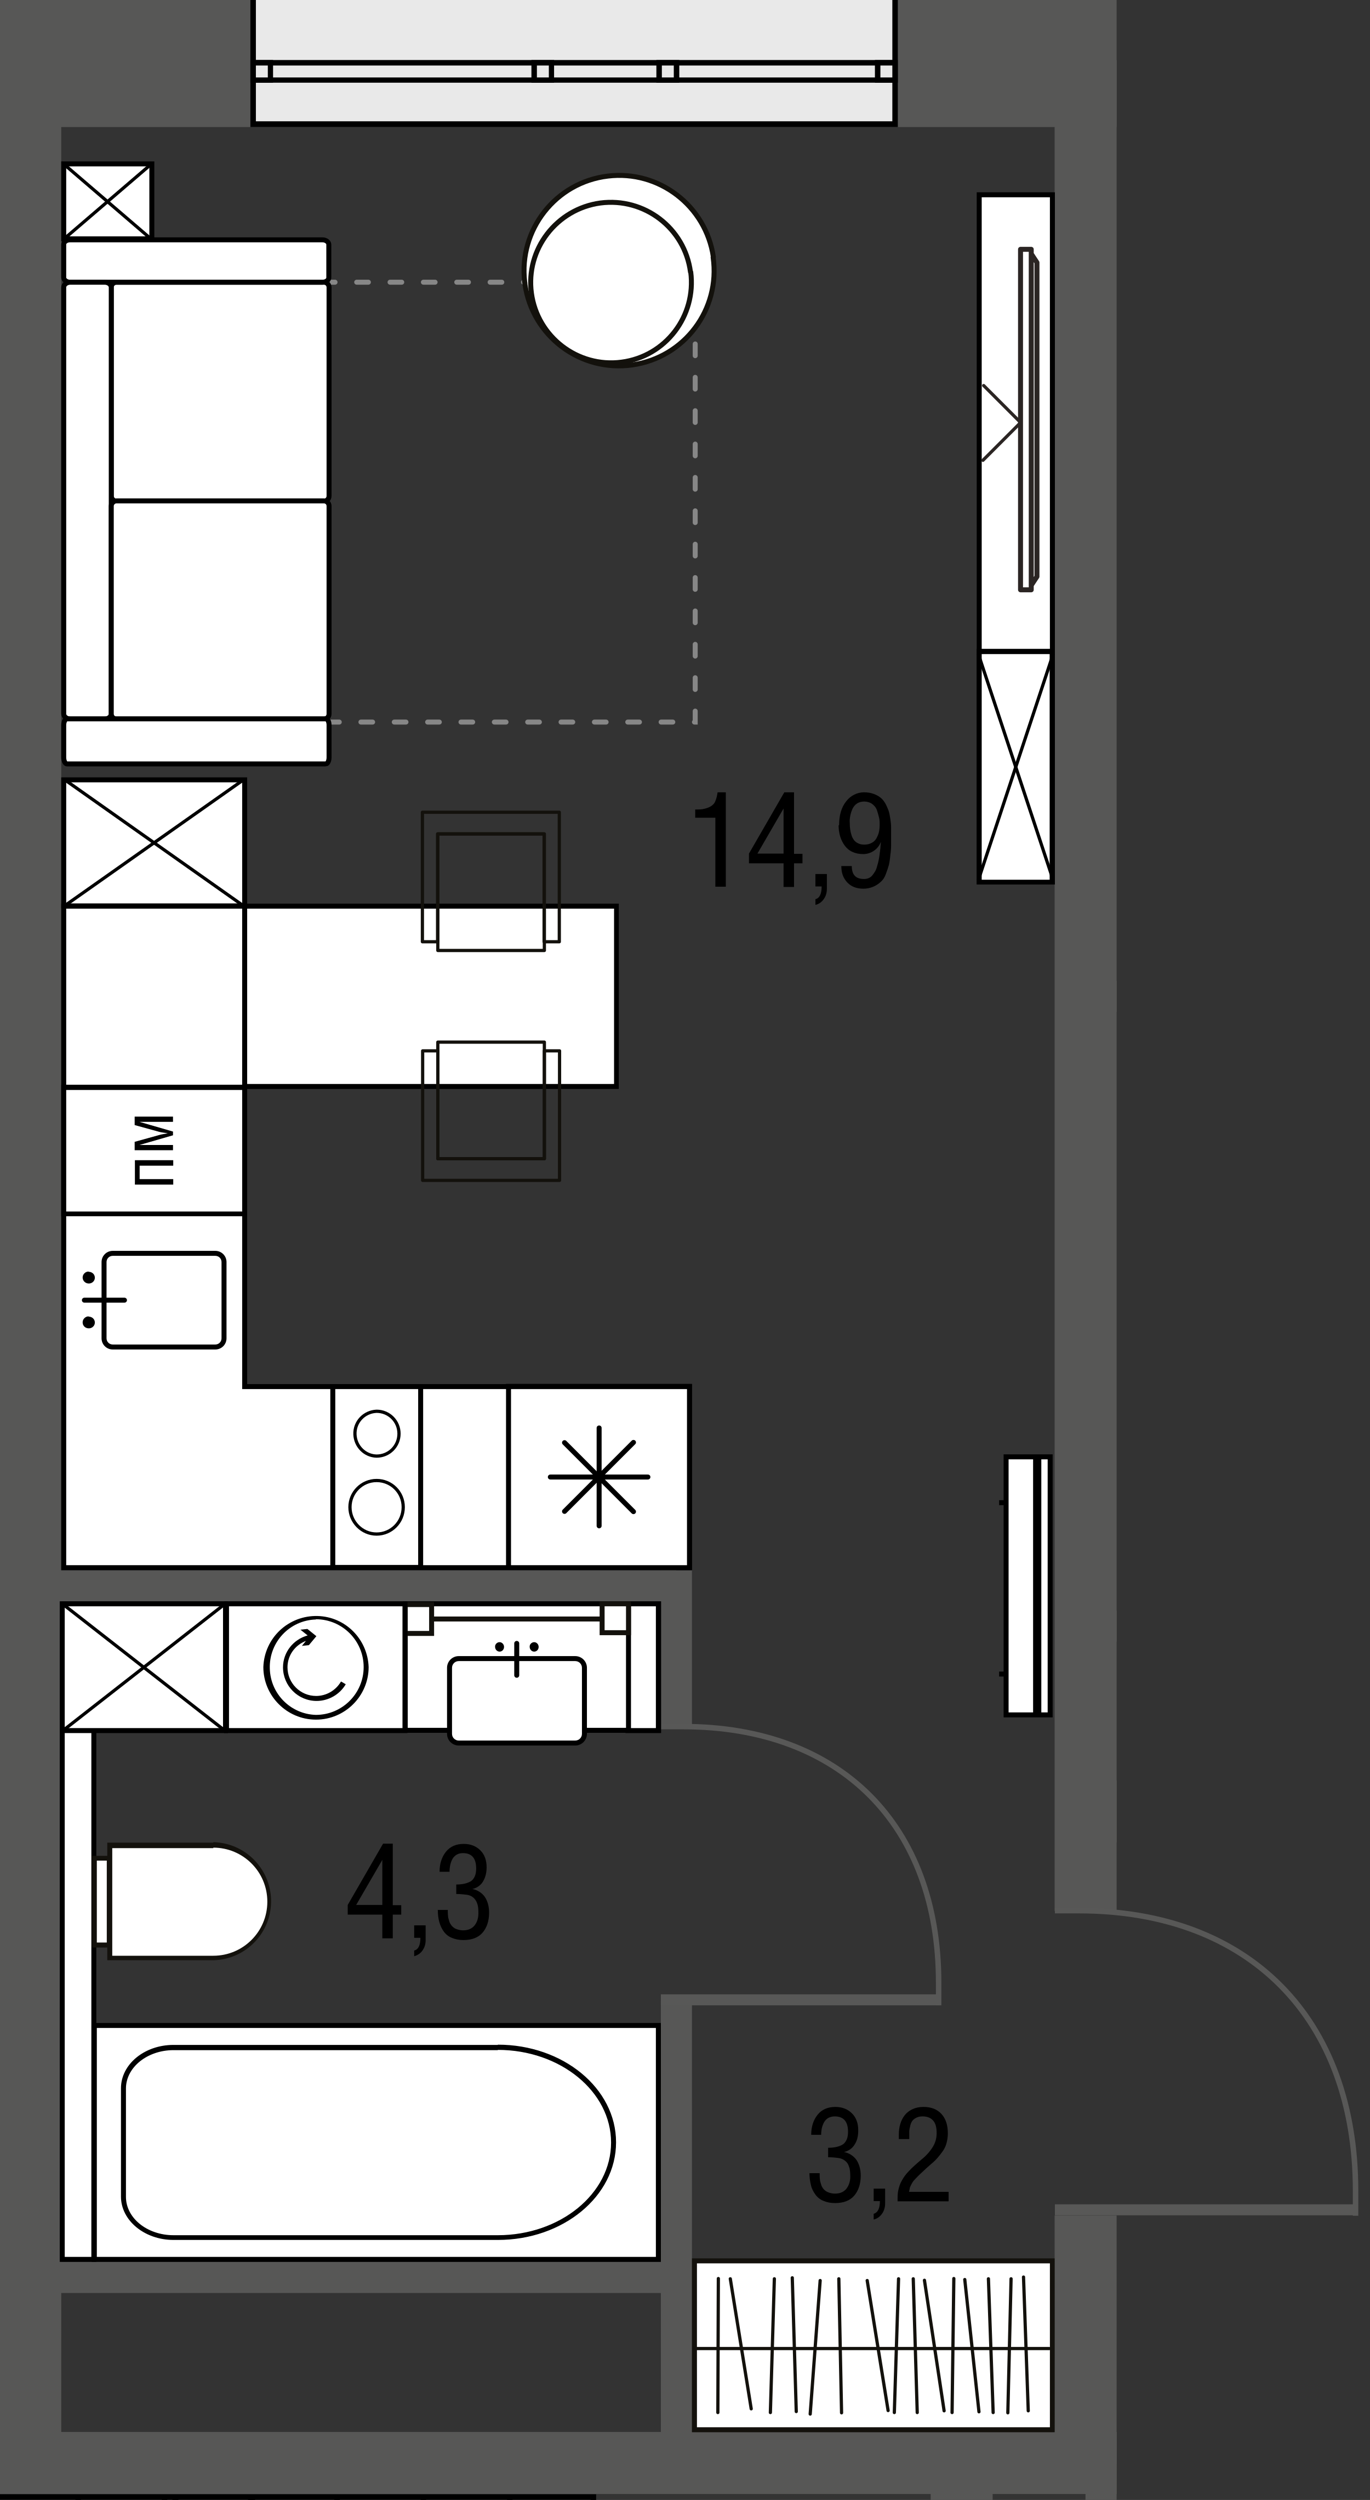 <?xml version="1.0" encoding="UTF-8"?>
<svg id="uuid-cdbac808-2edb-421e-ab89-2f135498c527" data-name="Слой 1" xmlns="http://www.w3.org/2000/svg" xmlns:xlink="http://www.w3.org/1999/xlink" viewBox="0 0 55.04 100.37">
  <rect x="0" y="0" width="55.04" height="100.37" fill="#333333" stroke="none"/>
  <defs>
    <clipPath id="uuid-b12f1176-2da8-4540-9f86-980af5e04978">
      <polygon points="44.86 76.51 44.86 0 0 0 0 100.37 44.86 100.37 44.86 89.09 55.04 89.09 55.04 76.51 44.86 76.51" style="fill: none;"/>
    </clipPath>
  </defs>
  <path d="M44.86,76.51V0H0v100.37h44.86v-11.28h10.18v-12.57h-10.18Z" style="fill: none;"/>
  <path d="M43.05,3.58H1.62v88.15h-.21v7.08h42.39v-7.45h-.75V3.58Z" style="fill: none;"/>
  <g style="clip-path: url(#uuid-b12f1176-2da8-4540-9f86-980af5e04978);">
    <g>
      <path d="M23.14-6.57h12.54V2.34h-12.54V-6.57Z" style="fill: none; stroke: #000; stroke-miterlimit: 10; stroke-width: .33px;"/>
      <path d="M43.62,97.64h1.24v41.63h-1.25v-41.63ZM-159.72-.27H161.42v5.37H-159.72V-.27Z" style="fill: #575756;"/>
      <path d="M-51.2,97.64H44.87v2.49H-51.2v-2.49Z" style="fill: #575756;"/>
      <path d="M-.03,2.41h2.49v96.52H-.03V2.41ZM37.39,98.54h2.49v35.15h-2.49v-35.15ZM42.37,88.95h2.49v9.98h-2.49v-9.98ZM42.37,2.41h2.49v74.31h-2.49V2.41Z" style="fill: #575756;"/>
      <path d="M43.62,71.48h25.7v2.49h-25.7v-2.49ZM43.32,64.66h24.37v1.25h-24.37v-1.25ZM26.55,63.05h1.25v6.27h-1.25v-6.27ZM26.55,80.34h1.25v18.21h-1.25v-18.21Z" style="fill: #575756;"/>
      <path d="M1.21,63.04h25.96v1.25H1.21v-1.25ZM-24.91,59.3H1.44v1.25h-26.35v-1.25ZM1.21,90.81h25.96v1.25H1.21v-1.25ZM-22.77,90.81H1.21v1.25h-23.99v-1.25ZM43.32,39.38h24.37v1.25h-24.37v-1.25Z" style="fill: #575756;"/>
      <path d="M-10.58,100.25H23.84v13.16H-10.58v-13.16ZM20.48,112.8v-12.55M17.01,112.8v-12.55M13.54,112.8v-12.55M10.07,112.8v-12.55M6.61,112.8v-12.55M3.14,112.8v-12.55" style="fill: none; stroke: #000; stroke-miterlimit: 10; stroke-width: .22px;"/>
      <path d="M13.15,113.42l-2.37-5.1-2.43-.65,3.5-1.68-2.37-.55-2.48-5.18" style="fill: none; stroke: #000; stroke-miterlimit: 10; stroke-width: .22px;"/>
      <path d="M16.23,113.42l-2.37-5.1-2.43-.65,3.5-1.68-2.37-.55-2.48-5.18" style="fill: none; stroke: #000; stroke-miterlimit: 10; stroke-width: .22px;"/>
      <path d="M54.46,88.96v-1c0-6.93-4.28-11.25-11.11-11.25h-.97" style="fill: none; stroke: #585857; stroke-miterlimit: 10; stroke-width: .22px;"/>
      <path d="M42.38,88.72h12.13" style="fill: none; stroke: #585857; stroke-miterlimit: 10; stroke-width: .44px;"/>
      <path d="M37.71,80.51v-.91c0-6.33-3.95-10.28-10.26-10.28h-.9" style="fill: none; stroke: #585857; stroke-miterlimit: 10; stroke-width: .22px;"/>
      <path d="M26.55,80.29h11.2" style="fill: none; stroke: #585857; stroke-miterlimit: 10; stroke-width: .44px;"/>
      <path d="M10.16-.16h25.79v5.15H10.16V-.16Z" style="fill: #e9e9e9;"/>
      <path d="M35.85,4.87H10.28V-.06h25.57v4.93h0ZM36.07-.27H10.06v5.37h26.01V-.27h0Z"/>
      <path d="M10.17,2.52h25.79v.69H10.17v-.69Z" style="fill: #e9e9e9;"/>
      <path d="M10.28,2.63h25.57v.48H10.28v-.48ZM10.06,3.32h26.01v-.91H10.06v.91h0Z"/>
      <path d="M10.17,2.52h.7v.69h-.7v-.69Z" style="fill: #e9e9e9;"/>
      <path d="M10.28,2.63h.48v.48h-.48v-.48ZM10.06,3.32h.91v-.91h-.91v.91h0Z"/>
      <path d="M35.26,2.52h.7v.69h-.7v-.69Z" style="fill: #e9e9e9;"/>
      <path d="M35.37,2.63h.48v.48h-.48v-.48ZM35.15,3.32h.91v-.91h-.91v.91Z"/>
      <path d="M21.46,2.52h.7v.69h-.7v-.69Z" style="fill: #e9e9e9;"/>
      <path d="M21.57,2.63h.48v.48h-.48v-.48ZM21.35,3.32h.91v-.91h-.91v.91Z"/>
      <path d="M26.48,2.52h.7v.69h-.7v-.69Z" style="fill: #e9e9e9;"/>
      <path d="M26.59,2.63h.48v.48h-.48v-.48ZM26.37,3.32h.92v-.91h-.92v.91Z"/>
      <path d="M51.27-.16h25.79v5.15h-25.79V-.16Z" style="fill: #e9e9e9;"/>
      <path d="M76.95,4.87h-25.57V-.06h25.57v4.93h0ZM77.17-.27h-26.01v5.37h26.01V-.27Z"/>
      <path d="M51.27,2.52h25.79v.69h-25.79v-.69Z" style="fill: #e9e9e9;"/>
      <path d="M51.38,2.63h25.57v.48h-25.57v-.48ZM51.16,3.32h26.01v-.91h-26.01v.91Z"/>
      <path d="M51.27,2.52h.7v.69h-.7v-.69Z" style="fill: #e9e9e9;"/>
      <path d="M51.38,2.63h.48v.48h-.48v-.48ZM51.16,3.32h.91v-.91h-.91v.91Z"/>
      <path d="M45.54,12.07v7.96l.14.22v-8.4l-.14.22ZM45.68,11.74h.27v8.62h-.27v-8.62Z" style="fill: none; stroke: #2b2523; stroke-linecap: round; stroke-linejoin: round; stroke-width: .2px;"/>
      <path d="M45.96,15.98l.93.93M46.9,15.02l-.94.94" style="fill: none; stroke: #2b2523; stroke-linecap: round; stroke-miterlimit: 10; stroke-width: .13px;"/>
      <path d="M40.42,58.49h1.77v10.36h-1.77v-10.36Z" style="fill: #fff;"/>
      <path d="M40.52,58.59h1.57v10.16h-1.57v-10.16h0ZM40.32,68.95h1.97v-10.56h-1.97v10.56h0Z"/>
      <path d="M41.67,58.53v10.25" style="fill: none; stroke: #000; stroke-linejoin: round; stroke-width: .33px;"/>
      <g>
        <path d="M40.43,60.33h-.29" style="fill: none; stroke: #000; stroke-linejoin: round; stroke-width: .2px;"/>
        <path d="M40.43,67.21h-.29" style="fill: none; stroke: #000; stroke-linejoin: round; stroke-width: .2px;"/>
      </g>
      <path d="M39.34,7.82h2.94v27.59h-2.94V7.82Z" style="fill: #fff;"/>
      <path d="M39.44,7.92h2.74v27.39h-2.74V7.92ZM39.24,35.51h3.14V7.72h-3.14v27.79h0Z"/>
      <path d="M2.56,36.38v26.56h7.27s17.87,0,17.87,0v-7.27H9.83v-19.29H2.56Z" style="fill: #fff;"/>
      <path d="M2.66,36.48h7.07v19.29h17.87v7.07H9.73s-7.07,0-7.07,0v-26.36ZM2.46,36.28v26.76h7.47s17.87,0,17.87,0v-7.47H9.93v-19.29H2.46Z"/>
      <path d="M20.43,55.67h7.27v7.27h-7.27v-7.27Z" style="fill: #fff;"/>
      <path d="M20.53,55.77h7.07v7.07h-7.07v-7.07h0ZM20.33,63.03h7.47v-7.47h-7.47v7.47h0Z"/>
      <path d="M26.03,59.3h-3.92" style="fill: none; stroke: #000; stroke-linecap: round; stroke-miterlimit: 10; stroke-width: .2px;"/>
      <path d="M24.07,61.26v-3.93" style="fill: none; stroke: #000; stroke-linecap: round; stroke-miterlimit: 10; stroke-width: .2px;"/>
      <path d="M25.45,57.91l-2.77,2.77" style="fill: none; stroke: #000; stroke-linecap: round; stroke-miterlimit: 10; stroke-width: .2px;"/>
      <path d="M25.45,60.69l-2.77-2.77" style="fill: none; stroke: #000; stroke-linecap: round; stroke-miterlimit: 10; stroke-width: .2px;"/>
      <path d="M2.5,69.47h1.27v21.24h-1.27v-21.24Z" style="fill: #fff;"/>
      <path d="M2.6,69.57h1.07v21.04h-1.07v-21.04ZM2.4,90.81h1.47v-21.44h-1.47s0,21.44,0,21.44Z"/>
      <path d="M25.23,64.39h1.23v5.09h-1.23v-5.09Z" style="fill: #fff;"/>
      <path d="M25.32,64.49h1.03v4.89h-1.03v-4.89ZM25.13,69.58h1.43v-5.29h-1.43v5.29Z"/>
      <g>
        <path d="M8.45,78.61h-4.05v-4.53h4.05c1.37,0,2.38,1.01,2.38,2.26,0,1.25-1.02,2.26-2.27,2.27h-.12s0,0,0,0Z" style="fill: #fff;"/>
        <path d="M8.57,74.18c1.2,0,2.17.97,2.17,2.17,0,1.2-.97,2.17-2.17,2.17-.04,0-.11,0-.12,0h-3.94v-4.32h3.95s.07,0,.11,0M8.57,73.98s-.12,0-.12,0h-4.14v4.72h4.14s.08,0,.12,0c1.31-.03,2.35-1.11,2.32-2.42-.03-1.27-1.05-2.29-2.32-2.32" style="fill: #13110c;"/>
        <path d="M3.79,74.61h.6v3.48h-.6v-3.48Z" style="fill: #fff;"/>
        <path d="M4.29,77.99h-.4v-3.29h.4v3.29ZM4.49,74.51h-.8v3.68h.8v-3.68Z" style="fill: #13110c;"/>
      </g>
      <path d="M44.97,56.95h1.27v7.61h-1.27v-7.61Z" style="fill: #fff;"/>
      <path d="M45.07,57.05h1.07v7.41h-1.07v-7.41ZM44.87,64.66h1.47v-7.81h-1.47v7.81h0Z"/>
      <g>
        <path d="M50.9,63.1h-4.05v-4.53h4.05c1.37,0,2.38,1.01,2.38,2.26,0,1.25-1.02,2.27-2.27,2.27h-.11s0,0,0,0Z" style="fill: #fff;"/>
        <path d="M51.02,58.68c1.2,0,2.17.97,2.17,2.17,0,1.2-.97,2.17-2.17,2.17-.04,0-.1,0-.12,0h-3.94v-4.32h3.96s.07,0,.11,0M51.02,58.48s-.12,0-.12,0h-4.14v4.72h4.14s.08,0,.12,0c1.31-.03,2.35-1.11,2.32-2.42-.03-1.27-1.05-2.29-2.32-2.32" style="fill: #13110c;"/>
        <path d="M46.25,59.1h.6v3.48h-.6v-3.48Z" style="fill: #fff;"/>
        <path d="M46.75,62.49h-.4v-3.29h.4v3.29ZM46.95,59h-.8v3.68h.8v-3.68h0Z" style="fill: #13110c;"/>
      </g>
      <path d="M16.28,64.39h8.97v5.08h-8.97v-5.08Z" style="fill: #fff;"/>
      <path d="M16.38,64.49h8.77v4.88h-8.77v-4.88h0ZM16.18,69.57h9.17v-5.28h-9.17v5.28Z"/>
      <path d="M24.19,64.39h1.06v1.16h-1.06v-1.16Z" style="fill: #fff;"/>
      <path d="M24.29,64.49h.86v.96h-.86v-.96ZM24.09,65.65h1.26v-1.36h-1.26v1.36h0Z" style="fill: #13110c;"/>
      <path d="M16.28,64.42h1.06v1.16h-1.06v-1.16Z" style="fill: #fff;"/>
      <path d="M16.38,64.52h.86v.96h-.86v-.96h0ZM16.18,65.68h1.26v-1.36h-1.26v1.36h0Z" style="fill: #13110c;"/>
      <g>
        <path d="M18.42,69.97c-.2,0-.37-.17-.37-.37h0v-2.65c0-.21.16-.37.37-.37h4.68c.2,0,.37.16.37.37v2.65c0,.2-.17.37-.37.37h-4.68Z" style="fill: #fff;"/>
        <path d="M23.11,66.69c.15,0,.27.12.27.27v2.65c0,.15-.12.27-.27.27h-4.68c-.15,0-.27-.12-.27-.27v-2.65c0-.15.12-.27.27-.27h4.68M23.11,66.49h-4.68c-.26,0-.47.21-.47.47v2.65c0,.26.21.47.47.47h4.68c.26,0,.47-.21.47-.47h0v-2.65c0-.26-.21-.47-.47-.47"/>
        <path d="M21.28,66.12c0,.1.08.19.18.19s.18-.08.18-.19c0-.1-.08-.19-.18-.19-.1,0-.19.09-.18.19"/>
        <path d="M19.89,66.12c0,.1.08.19.18.19s.18-.08.18-.19c0-.1-.08-.19-.18-.19-.1,0-.19.09-.18.19"/>
        <path d="M20.76,65.98v1.28" style="fill: none; stroke: #000; stroke-linecap: round; stroke-miterlimit: 10; stroke-width: .2px;"/>
        <path d="M24.09,65h-6.68" style="fill: none; stroke: #13110c; stroke-linecap: round; stroke-linejoin: round; stroke-width: .2px;"/>
      </g>
      <path d="M44.97,49.74h5.08v7.19h-5.08v-7.19Z" style="fill: #fff;"/>
      <path d="M45.07,49.84h4.88v6.99h-4.88v-6.99ZM44.87,57.02h5.28v-7.38h-5.28s0,7.39,0,7.38Z"/>
      <g>
        <path d="M47.58,56.04c-.2,0-.37-.17-.37-.37v-4.69c0-.2.16-.37.37-.37h2.65c.2,0,.37.17.37.37v4.69c0,.2-.16.37-.37.37h-2.65Z" style="fill: #fff;"/>
        <path d="M50.23,50.72c.15,0,.27.12.27.27v4.68c0,.15-.12.27-.27.27h-2.65c-.15,0-.27-.12-.27-.27h0v-4.68c0-.15.12-.27.27-.27h2.65M50.23,50.52h-2.65c-.26,0-.47.21-.47.47h0v4.69c0,.26.21.47.47.47h2.65c.26,0,.47-.21.47-.47v-4.68c0-.26-.21-.47-.47-.47"/>
        <path d="M46.74,52.82c.1,0,.19-.08.19-.18h0c0-.1-.09-.18-.19-.18h0c-.1,0-.19.08-.19.18,0,.1.08.18.19.18"/>
        <path d="M46.74,54.21c.1,0,.19-.08.19-.18,0-.1-.09-.18-.19-.18h0c-.1,0-.19.08-.19.18,0,.1.08.18.19.18"/>
        <path d="M46.61,53.33h1.28" style="fill: none; stroke: #000; stroke-linecap: round; stroke-miterlimit: 10; stroke-width: .2px;"/>
        <path d="M45.58,49.74v7.11" style="fill: none; stroke: #13110c; stroke-linecap: round; stroke-linejoin: round; stroke-width: .2px;"/>
      </g>
      <path d="M3.79,81.32h22.66v9.39H3.79v-9.39Z" style="fill: #fff;"/>
      <path d="M3.89,81.42h22.46v9.19H3.89v-9.19ZM3.69,90.81h22.86v-9.59H3.69v9.59h0Z"/>
      <g>
        <path d="M6.97,89.83c-1.11,0-2.01-.74-2.01-1.64v-4.35c0-.91.9-1.64,2.01-1.64h13.03c2.57,0,4.65,1.71,4.65,3.81s-2.09,3.82-4.65,3.82c0,0-13.03,0-13.03,0Z" style="fill: #fff;"/>
        <path d="M20,82.3c2.51,0,4.55,1.67,4.55,3.72s-2.04,3.72-4.55,3.72H6.97c-1.06,0-1.91-.69-1.91-1.54v-4.35c0-.85.86-1.54,1.91-1.54h13.03M20,82.1H6.97c-1.17,0-2.11.78-2.11,1.74v4.35c0,.96.95,1.74,2.11,1.74h13.03c2.62,0,4.75-1.75,4.75-3.92s-2.13-3.92-4.75-3.92"/>
      </g>
      <path d="M2.5,64.39h6.56v5.09H2.5v-5.09Z" style="fill: #fff;"/>
      <path d="M2.6,64.49h6.36v4.89H2.6v-4.89h0ZM2.4,69.58h6.76v-5.29H2.4v5.29h0Z"/>
      <path d="M2.58,69.44l6.4-5" style="fill: none; stroke: #000; stroke-linejoin: round; stroke-width: .13px;"/>
      <path d="M8.98,69.44l-6.41-5" style="fill: none; stroke: #000; stroke-linejoin: round; stroke-width: .13px;"/>
      <path d="M2.56,31.31h7.27v5.06H2.56v-5.06Z" style="fill: #fff;"/>
      <path d="M2.66,31.41h7.07v4.86H2.66v-4.86h0ZM2.46,36.47h7.47v-5.26H2.46v5.26h0Z"/>
      <g>
        <path d="M2.62,36.35l7.13-5.02" style="fill: none; stroke: #000; stroke-linecap: round; stroke-linejoin: round; stroke-width: .13px;"/>
        <path d="M9.77,36.36l-7.15-5.04" style="fill: none; stroke: #000; stroke-linecap: round; stroke-linejoin: round; stroke-width: .13px;"/>
      </g>
      <path d="M39.34,26.16h2.93v9.26h-2.93v-9.26Z" style="fill: #fff;"/>
      <path d="M39.44,26.26h2.73v9.06h-2.73v-9.06ZM39.24,35.51h3.13v-9.46h-3.13v9.46Z"/>
      <g>
        <path d="M42.3,35.3l-2.99-9.03" style="fill: none; stroke: #000; stroke-linecap: round; stroke-linejoin: round; stroke-width: .13px;"/>
        <path d="M42.31,26.26l-3,9.06" style="fill: none; stroke: #000; stroke-linecap: round; stroke-linejoin: round; stroke-width: .13px;"/>
      </g>
      <path d="M2.56,6.58h3.53v3.01h-3.53v-3.01Z" style="fill: #fff;"/>
      <path d="M2.66,6.68h3.34v2.81h-3.34v-2.81ZM2.46,9.69h3.74v-3.21h-3.74v3.21h0Z"/>
      <path d="M2.54,9.62l3.57-3.06" style="fill: none; stroke: #000; stroke-linecap: round; stroke-linejoin: round; stroke-width: .13px;"/>
      <path d="M6.11,9.63l-3.58-3.07" style="fill: none; stroke: #000; stroke-linecap: round; stroke-linejoin: round; stroke-width: .13px;"/>
      <path d="M12.99,11.33h14.94v17.66h-14.94V11.33Z" style="fill: none; stroke: #878787; stroke-dasharray: .47 .87; stroke-linecap: round; stroke-miterlimit: 10; stroke-width: .2px;"/>
      <g>
        <path d="M4.47,19.91c0,.11.09.21.21.21h8.33c.12,0,.21-.09.21-.21v-8.37c0-.12-.09-.21-.21-.21,0,0,0,0,0,0H4.68c-.11,0-.21.09-.21.21h0v8.37h0Z" style="fill: #fff;"/>
        <path d="M4.47,19.91c0,.11.09.21.21.21h8.33c.12,0,.21-.09.21-.21v-8.37c0-.12-.09-.21-.21-.21,0,0,0,0,0,0H4.68c-.11,0-.21.09-.21.21h0v8.37h0Z" style="fill: none; stroke: #000; stroke-miterlimit: 10; stroke-width: .2px;"/>
        <path d="M2.56,11.14c0,.1.11.19.25.19h10.15c.14,0,.25-.08.25-.19v-1.32c0-.1-.11-.19-.25-.19H2.81c-.14,0-.25.08-.25.19v1.32Z" style="fill: #fff;"/>
        <path d="M2.56,11.14c0,.1.11.19.25.19h10.15c.14,0,.25-.08.25-.19v-1.32c0-.1-.11-.19-.25-.19H2.81c-.14,0-.25.08-.25.19v1.32Z" style="fill: none; stroke: #000; stroke-miterlimit: 10; stroke-width: .2px;"/>
        <path d="M2.56,28.66c0,.11.12.21.27.21h1.37c.15,0,.27-.1.27-.21V11.54c0-.12-.12-.21-.27-.21h-1.37c-.15,0-.27.09-.27.21v17.12Z" style="fill: #fff;"/>
        <path d="M2.56,28.66c0,.11.12.21.27.21h1.37c.15,0,.27-.1.27-.21V11.54c0-.12-.12-.21-.27-.21h-1.37c-.15,0-.27.09-.27.21v17.12Z" style="fill: none; stroke: #000; stroke-miterlimit: 10; stroke-width: .2px;"/>
        <path d="M4.47,20.32c0-.11.09-.21.21-.21h8.33c.12,0,.21.09.21.21v8.34c0,.12-.09.21-.21.21H4.68c-.11,0-.21-.09-.21-.21v-8.34Z" style="fill: #fff;"/>
        <path d="M4.47,20.32c0-.11.09-.21.21-.21h8.33c.12,0,.21.09.21.21v8.34c0,.12-.09.21-.21.21H4.68c-.11,0-.21-.09-.21-.21v-8.34Z" style="fill: none; stroke: #000; stroke-miterlimit: 10; stroke-width: .2px;"/>
        <path d="M13.09,30.67c.07,0,.13-.12.13-.26v-1.3c0-.14-.06-.25-.13-.25H2.69c-.07,0-.13.12-.13.25v1.3c0,.14.06.26.13.26h10.4Z" style="fill: #fff;"/>
        <path d="M13.09,30.67c.07,0,.13-.12.13-.26v-1.3c0-.14-.06-.25-.13-.25H2.69c-.07,0-.13.12-.13.25v1.3c0,.14.06.26.13.26h10.4Z" style="fill: none; stroke: #000; stroke-miterlimit: 10; stroke-width: .2px;"/>
        <path d="M28.65,10.33c.3,2.09-1.15,4.02-3.24,4.32-2.09.3-4.02-1.15-4.32-3.24,0-.03,0-.06-.01-.09-.25-2.09,1.24-4,3.34-4.25,2.06-.25,3.94,1.2,4.24,3.25" style="fill: #fff;"/>
        <path d="M28.65,10.33c.3,2.09-1.15,4.02-3.24,4.32-2.09.3-4.02-1.15-4.32-3.24,0-.03,0-.06-.01-.09-.25-2.09,1.24-4,3.34-4.25,2.06-.25,3.94,1.2,4.24,3.25Z" style="fill: none; stroke: #13110c; stroke-linecap: round; stroke-linejoin: round; stroke-width: .2px;"/>
        <path d="M27.75,10.92c.23,1.77-1.01,3.39-2.78,3.62-1.76.23-3.38-1.01-3.62-2.77s1.01-3.38,2.77-3.62c1.77-.23,3.39,1.01,3.62,2.77,0,0,0,0,0,0Z" style="fill: none; stroke: #13110c; stroke-linecap: round; stroke-linejoin: round; stroke-width: .2px;"/>
      </g>
      <path d="M27.9,90.77h14.38v6.78h-14.38v-6.78Z" style="fill: #fff;"/>
      <path d="M28,90.87h14.18v6.58h-14.18v-6.58ZM27.8,97.65h14.57v-6.98h-14.57v6.98h0Z" style="fill: #13110c;"/>
      <path d="M42.15,94.29h-14.18" style="fill: none; stroke: #13110c; stroke-linecap: round; stroke-linejoin: round; stroke-width: .13px;"/>
      <path d="M40.62,91.49l-.13,5.38" style="fill: none; stroke: #13110c; stroke-linecap: round; stroke-linejoin: round; stroke-width: .13px;"/>
      <path d="M39.71,91.49l.19,5.37" style="fill: none; stroke: #13110c; stroke-linecap: round; stroke-linejoin: round; stroke-width: .13px;"/>
      <path d="M38.76,91.52l.57,5.31" style="fill: none; stroke: #13110c; stroke-linecap: round; stroke-linejoin: round; stroke-width: .13px;"/>
      <path d="M38.32,91.48l-.07,5.38" style="fill: none; stroke: #13110c; stroke-linecap: round; stroke-linejoin: round; stroke-width: .13px;"/>
      <path d="M37.14,91.55l.79,5.24" style="fill: none; stroke: #13110c; stroke-linecap: round; stroke-linejoin: round; stroke-width: .13px;"/>
      <path d="M36.69,91.49l.16,5.37" style="fill: none; stroke: #13110c; stroke-linecap: round; stroke-linejoin: round; stroke-width: .13px;"/>
      <path d="M36.1,91.49l-.17,5.37" style="fill: none; stroke: #13110c; stroke-linecap: round; stroke-linejoin: round; stroke-width: .13px;"/>
      <path d="M34.84,91.56l.84,5.22" style="fill: none; stroke: #13110c; stroke-linecap: round; stroke-linejoin: round; stroke-width: .13px;"/>
      <path d="M32.95,91.56l-.4,5.36" style="fill: none; stroke: #13110c; stroke-linecap: round; stroke-linejoin: round; stroke-width: .13px;"/>
      <path d="M33.7,91.49l.11,5.38" style="fill: none; stroke: #13110c; stroke-linecap: round; stroke-linejoin: round; stroke-width: .13px;"/>
      <path d="M41.12,91.42l.19,5.37" style="fill: none; stroke: #13110c; stroke-linecap: round; stroke-linejoin: round; stroke-width: .13px;"/>
      <path d="M31.83,91.45l.16,5.37" style="fill: none; stroke: #13110c; stroke-linecap: round; stroke-linejoin: round; stroke-width: .13px;"/>
      <path d="M31.11,91.49l-.16,5.37" style="fill: none; stroke: #13110c; stroke-linecap: round; stroke-linejoin: round; stroke-width: .13px;"/>
      <path d="M29.34,91.49l.84,5.22" style="fill: none; stroke: #13110c; stroke-linecap: round; stroke-linejoin: round; stroke-width: .13px;"/>
      <path d="M28.86,91.48l-.02,5.38" style="fill: none; stroke: #13110c; stroke-linecap: round; stroke-linejoin: round; stroke-width: .13px;"/>
      <path d="M16.8,62.83h-3.33v-7.07h3.33v7.07h0ZM17,55.57h-3.73v7.46h3.73v-7.46h0Z"/>
      <path d="M15.13,58.46c.5,0,.9-.4.9-.9,0-.5-.4-.9-.9-.9-.5.02-.89.43-.87.93.02.48.4.86.87.87h0ZM15.13,61.59c.59,0,1.07-.48,1.07-1.08s-.48-1.07-1.07-1.07-1.07.48-1.07,1.07.48,1.08,1.07,1.08h0Z" style="fill: none; stroke: #000; stroke-miterlimit: 10; stroke-width: .13px;"/>
      <path d="M44.97,12.43v26.85h23.24v-7.27h-15.97v-12.34h10.27v-7.24h-17.54Z" style="fill: #fff;"/>
      <path d="M45.07,12.53h17.34v7.04h-10.27v12.54h15.97v7.07h-23.04V12.53ZM44.87,12.33v27.05h23.44v-7.47h-15.97v-12.14h10.27v-7.44h-17.74Z"/>
      <path d="M58.38,39.18h-3.33v-7.06h3.33v7.06ZM58.58,31.91h-3.73v7.46h3.73v-7.46Z"/>
      <path d="M2.56,43.65h7.26v5.08H2.56v-5.08Z" style="fill: #fff;"/>
      <path d="M2.66,43.76h7.07v4.88H2.66v-4.88ZM2.46,48.83h7.46v-5.28H2.46v5.28h0Z"/>
      <path d="M5.42,46.58v.98h1.54v-.22h-1.35v-.54h1.35v-.22h-1.54Z"/>
      <path d="M5.42,45.84l1.01-.28c.07-.02.21-.04.31-.06h0c-.1-.02-.23-.03-.31-.05l-1.02-.28v-.34h1.54v.21h-1.35s1.35.39,1.35.39v.15l-1.35.39h0s1.35,0,1.35,0v.21h-1.54v-.34h0Z"/>
      <path d="M8.65,50.42c.14,0,.25.11.25.25v3.06c0,.14-.11.25-.25.25h-4.12c-.14,0-.25-.11-.25-.25v-3.06c0-.14.11-.25.25-.25h4.12M8.65,50.22h-4.12c-.25,0-.45.2-.45.45v3.06c0,.25.2.45.45.45h4.12c.25,0,.45-.2.45-.45v-3.06c0-.25-.2-.45-.45-.45M3.56,52.86c.13,0,.24.09.25.22s-.09.24-.22.25c-.01,0-.02,0-.03,0-.13,0-.24-.1-.24-.24,0-.13.11-.24.24-.24M3.56,51.06c.13,0,.24.09.25.22s-.09.24-.22.25c-.01,0-.02,0-.03,0-.13,0-.24-.11-.24-.24,0-.13.11-.24.24-.24"/>
      <path d="M3.39,52.2h1.61" style="fill: none; stroke: #000; stroke-linecap: round; stroke-miterlimit: 10; stroke-width: .2px;"/>
      <g>
        <path d="M44.97,21.15h7.27v5.08h-7.27v-5.08Z" style="fill: #fff;"/>
        <path d="M52.14,26.13h-7.07v-4.88h7.07v4.88ZM52.34,21.05h-7.46v5.28h7.46v-5.28Z"/>
        <path d="M47.83,24.07h1.54v.22h-1.35v.54h1.35v.22h-1.54v-.98Z"/>
        <path d="M47.83,23.33l1.01-.28c.07-.02.21-.04.31-.06h0c-.1-.02-.23-.03-.31-.06l-1.02-.28v-.34h1.54v.21h-1.35s1.35.39,1.35.39v.15l-1.35.39h0s1.35,0,1.35,0v.21h-1.54v-.34h0Z"/>
      </g>
      <path d="M51.06,27.87c.14,0,.25.11.25.25v3.06c0,.14-.11.25-.25.25h-4.12c-.14,0-.25-.11-.25-.25v-3.06c0-.14.11-.25.25-.25h4.12M51.06,27.67h-4.12c-.25,0-.45.2-.45.45v3.06c0,.25.21.45.45.45h4.12c.25,0,.45-.2.45-.45v-3.06c0-.25-.2-.45-.45-.45M45.97,30.32c.13,0,.24.11.24.24s-.11.24-.24.24-.24-.11-.24-.24.11-.24.24-.24M45.97,28.51c.13,0,.24.11.24.24s-.11.24-.24.24-.24-.11-.24-.24.11-.24.24-.24h0"/>
      <path d="M45.79,29.65h1.61" style="fill: none; stroke: #000; stroke-linecap: round; stroke-miterlimit: 10; stroke-width: .2px;"/>
      <path d="M41.66,23.15v-12.61l-.23-.35v13.31l.23-.35ZM41,10.01h.43v13.67h-.43v-13.67Z" style="fill: none; stroke: #2b2523; stroke-linecap: round; stroke-linejoin: round; stroke-width: .2px;"/>
      <path d="M41,16.96l-1.48-1.48M39.49,18.48l1.49-1.49" style="fill: none; stroke: #2b2523; stroke-linecap: round; stroke-miterlimit: 10; stroke-width: .13px;"/>
      <path d="M9.1,64.39h7.17v5.09h-7.17v-5.09Z" style="fill: #fff;"/>
      <path d="M9.2,64.49h6.97v4.89h-6.97v-4.89ZM9,69.58h7.37v-5.29h-7.37v5.29h0Z"/>
      <g>
        <path d="M12.69,69.04c-1.16,0-2.11-.95-2.11-2.11.04-1.17,1.01-2.08,2.18-2.05,1.12.03,2.01.93,2.05,2.05,0,1.16-.95,2.11-2.11,2.11M12.69,65.02c-1.06.03-1.89.92-1.85,1.98.03,1.01.84,1.82,1.85,1.85,1.06,0,1.92-.86,1.92-1.92s-.86-1.92-1.92-1.92"/>
        <path d="M13.7,67.51c-.21.36-.59.58-1,.58-.64,0-1.15-.52-1.15-1.15,0-.48.3-.89.74-1.06l-.16.2.28-.03.3-.36-.36-.29-.28.03.29.23c-.58.16-.99.68-.99,1.28,0,.74.6,1.35,1.35,1.35.48,0,.93-.26,1.17-.67l-.17-.1h0Z"/>
      </g>
      <path d="M44.97,40.72h16.9v8.99h-16.9v-8.99Z" style="fill: #fff;"/>
      <path d="M45.07,40.82h16.7v8.79h-16.7v-8.79h0ZM44.87,49.81h17.1v-9.19h-17.1v9.19Z"/>
      <path d="M45.48,49.17h15.86l.03-7.9-15.86-.03-.03,7.93Z" style="fill: #fff;"/>
      <path d="M45.55,41.3h15.76v7.83h-15.76v-7.83ZM45.48,49.2h15.9v-7.97h-15.9v7.97Z"/>
      <path d="M54.95,56.56v-6.81" style="fill: none; stroke: #000; stroke-linecap: round; stroke-miterlimit: 10; stroke-width: .2px;"/>
      <path d="M46.12,41.87h.95v6.43h-.95v-6.43Z" style="fill: #c2c2c2;"/>
      <g>
        <path d="M49.71,46.51c-.79,0-1.42-.64-1.42-1.42s.64-1.42,1.42-1.42h0c.79,0,1.42.64,1.42,1.42s-.64,1.42-1.42,1.42" style="fill: #fff;"/>
        <path d="M49.71,43.76c.73.03,1.3.64,1.27,1.37-.03.69-.58,1.24-1.27,1.27-.73,0-1.32-.59-1.32-1.32,0-.73.59-1.32,1.32-1.32M49.71,43.56c-.84,0-1.52.68-1.52,1.52s.68,1.52,1.52,1.52,1.52-.68,1.52-1.52-.68-1.52-1.52-1.52"/>
        <path d="M45.03,45.09h3.35" style="fill: none; stroke: #000; stroke-miterlimit: 10; stroke-width: .2px;"/>
      </g>
      <path d="M60.36,23.44h-5.5v-5.2h.61v4.33h4.28v-4.33h.61v5.2ZM54.87,8.66h5.5v5.2h-.61v-4.33h-4.28v4.33h-.61v-5.2Z" style="fill: none; stroke: #13110c; stroke-linecap: round; stroke-linejoin: round; stroke-width: .13px;"/>
      <path d="M9.83,36.38h14.93v7.24h-14.93v-7.24Z" style="fill: #fff;"/>
      <path d="M9.93,36.48h14.74v7.04h-14.74v-7.04ZM9.73,43.72h15.13v-7.44h-15.13v7.44Z"/>
      <path d="M22.47,47.39h-5.49v-5.2h.61v4.33h4.28v-4.33h.61v5.2Z" style="fill: none; stroke: #13110c; stroke-linecap: round; stroke-linejoin: round; stroke-width: .13px;"/>
      <path d="M17.59,46.52v-4.68h4.28v4.68h-4.28ZM16.98,32.61h5.49v5.2h-.61v-4.33h-4.28v4.33h-.61v-5.2Z" style="fill: none; stroke: #13110c; stroke-linecap: round; stroke-linejoin: round; stroke-width: .13px;"/>
      <path d="M21.87,33.48v4.68h-4.28v-4.68h4.28Z" style="fill: none; stroke: #13110c; stroke-linecap: round; stroke-linejoin: round; stroke-width: .13px;"/>
      <path d="M13.97,76.86v-.38l1.42-2.46h.39v2.47h.34v.38h-.34v.95h-.42v-.95h-1.39,0ZM14.31,76.48h1.05v-1.81l-1.05,1.81ZM16.64,77.81v-.51h.46v.6c0,.15-.04.28-.12.4s-.2.2-.34.24v-.23c.17-.04.25-.22.25-.51h-.25ZM17.57,76.68h.42c0,.09,0,.17.01.24,0,.07.03.15.05.22.02.07.06.13.11.19.05.05.11.1.18.12.08.03.17.05.26.05.2,0,.35-.06.46-.19.1-.12.16-.29.16-.49,0-.17-.01-.3-.05-.4-.03-.1-.09-.18-.16-.24s-.17-.1-.27-.11-.24-.03-.41-.03v-.38c.26,0,.46-.05.6-.14.13-.1.2-.26.2-.5,0-.42-.18-.62-.53-.62-.1,0-.18.02-.25.06-.07.04-.13.1-.17.17-.04.07-.07.15-.09.24-.02.09-.03.19-.03.28h-.4c0-.33.09-.6.26-.81s.41-.31.71-.31c.28,0,.5.09.67.26.17.17.25.4.25.68,0,.22-.05.41-.14.56-.09.16-.25.27-.43.31.2.04.38.15.5.32.11.17.17.38.17.63,0,.33-.09.6-.26.8-.17.2-.43.3-.77.3-.18,0-.33-.03-.47-.09-.13-.05-.24-.14-.32-.25-.08-.11-.14-.24-.18-.38s-.06-.31-.06-.48h0ZM32.51,87.25h.42c0,.09,0,.17.01.24,0,.07.03.15.05.22.04.14.15.26.29.31.08.03.17.05.26.05.2,0,.35-.06.46-.19.11-.14.16-.31.16-.49,0-.17-.01-.3-.05-.4-.03-.1-.08-.18-.16-.24-.08-.06-.17-.1-.27-.11-.14-.02-.27-.03-.41-.03v-.38c.26,0,.46-.05.6-.14.13-.1.2-.26.2-.5,0-.42-.18-.62-.54-.62-.09,0-.17.02-.25.06-.07.04-.13.1-.17.17-.04.07-.07.15-.09.23-.02.09-.03.18-.03.28h-.4c0-.33.09-.6.26-.81s.41-.31.71-.31c.28,0,.5.09.67.26.17.17.25.4.25.68,0,.22-.04.41-.14.56-.09.16-.25.27-.43.31.2.04.38.15.5.32.11.17.17.38.17.63,0,.33-.09.6-.26.8-.17.2-.43.3-.77.3-.18,0-.33-.03-.47-.09-.13-.05-.24-.14-.32-.25-.08-.11-.15-.24-.18-.38-.04-.16-.06-.32-.06-.48h0ZM35.1,88.38v-.51h.46v.6c0,.14-.04.29-.12.4-.08.12-.2.21-.34.24v-.23c.17-.05.25-.22.25-.51h-.25,0ZM36.06,88.38c0-.18,0-.33.03-.45.03-.13.07-.26.14-.38.07-.13.16-.26.29-.39.12-.13.29-.28.49-.45.19-.15.34-.32.45-.49.11-.17.17-.36.17-.58s-.04-.38-.13-.49-.23-.18-.43-.18c-.09,0-.17.01-.25.05-.06.03-.12.07-.16.12-.04.05-.07.12-.09.2s-.04.17-.04.25c0,.08,0,.18,0,.29h-.42v-.17c0-.16.02-.31.06-.44s.1-.25.18-.35.18-.18.31-.24.27-.09.44-.09c.32,0,.56.1.73.29.17.19.25.45.25.77,0,.14-.02.26-.05.38s-.08.23-.15.33c-.07.1-.14.19-.21.27s-.16.17-.27.26c-.15.13-.26.23-.32.29-.08.07-.15.14-.22.21-.08.08-.13.14-.16.17-.06.08-.11.18-.15.28,0,.04-.02.1-.03.16h1.59v.38h-2.04ZM27.93,32.84v-.34c.15,0,.27,0,.37-.03.09-.02.18-.05.26-.1.08-.05.15-.12.18-.21.04-.09.07-.21.09-.35h.33v3.79h-.42v-2.77h-.81ZM30.09,34.65v-.38l1.42-2.46h.39v2.47h.34v.38h-.34v.95h-.42v-.95h-1.39,0ZM30.43,34.27h1.05v-1.81l-1.05,1.81h0ZM32.76,35.6v-.51h.46v.6c0,.14-.04.29-.12.4-.08.12-.2.21-.34.24v-.23c.17-.04.25-.22.25-.51h-.25ZM33.71,33.14c0-.4.09-.72.28-.96.17-.23.44-.37.72-.37.14,0,.27.02.38.06.11.04.21.09.28.15.08.06.14.14.2.24.05.09.09.19.13.29.03.09.05.21.07.33.02.13.03.24.03.34,0,.1,0,.21,0,.34v.37c0,.13-.01.26-.03.39-.01.14-.03.27-.06.41-.03.11-.07.22-.12.36s-.12.24-.2.31c-.19.18-.44.28-.7.28-.27,0-.49-.08-.65-.25-.16-.17-.24-.38-.24-.66h.42c0,.17.04.31.12.39.08.09.21.13.38.13.13,0,.25-.05.33-.15.04-.05.08-.11.11-.16s.06-.13.08-.21c.05-.16.08-.32.1-.48l.03-.24c0-.06.01-.13.02-.23h-.01c-.11.28-.39.47-.7.47-.17,0-.31-.03-.44-.09s-.23-.15-.31-.26c-.08-.11-.14-.24-.18-.37-.04-.14-.06-.29-.06-.44h0ZM34.14,33.06c0,.16.02.32.07.47.02.08.06.14.1.2.04.05.1.1.17.13.08.04.16.05.25.05.1,0,.2-.02.29-.07.08-.04.15-.11.19-.18.04-.08.08-.16.1-.25s.03-.19.03-.29c0-.11,0-.22-.03-.32s-.05-.2-.09-.3-.11-.17-.19-.23c-.09-.06-.2-.09-.31-.09-.1,0-.2.02-.29.08-.08.05-.14.13-.18.21-.04.09-.07.18-.09.28-.02.1-.03.2-.02.3h0Z"/>
    </g>
  </g>
</svg>